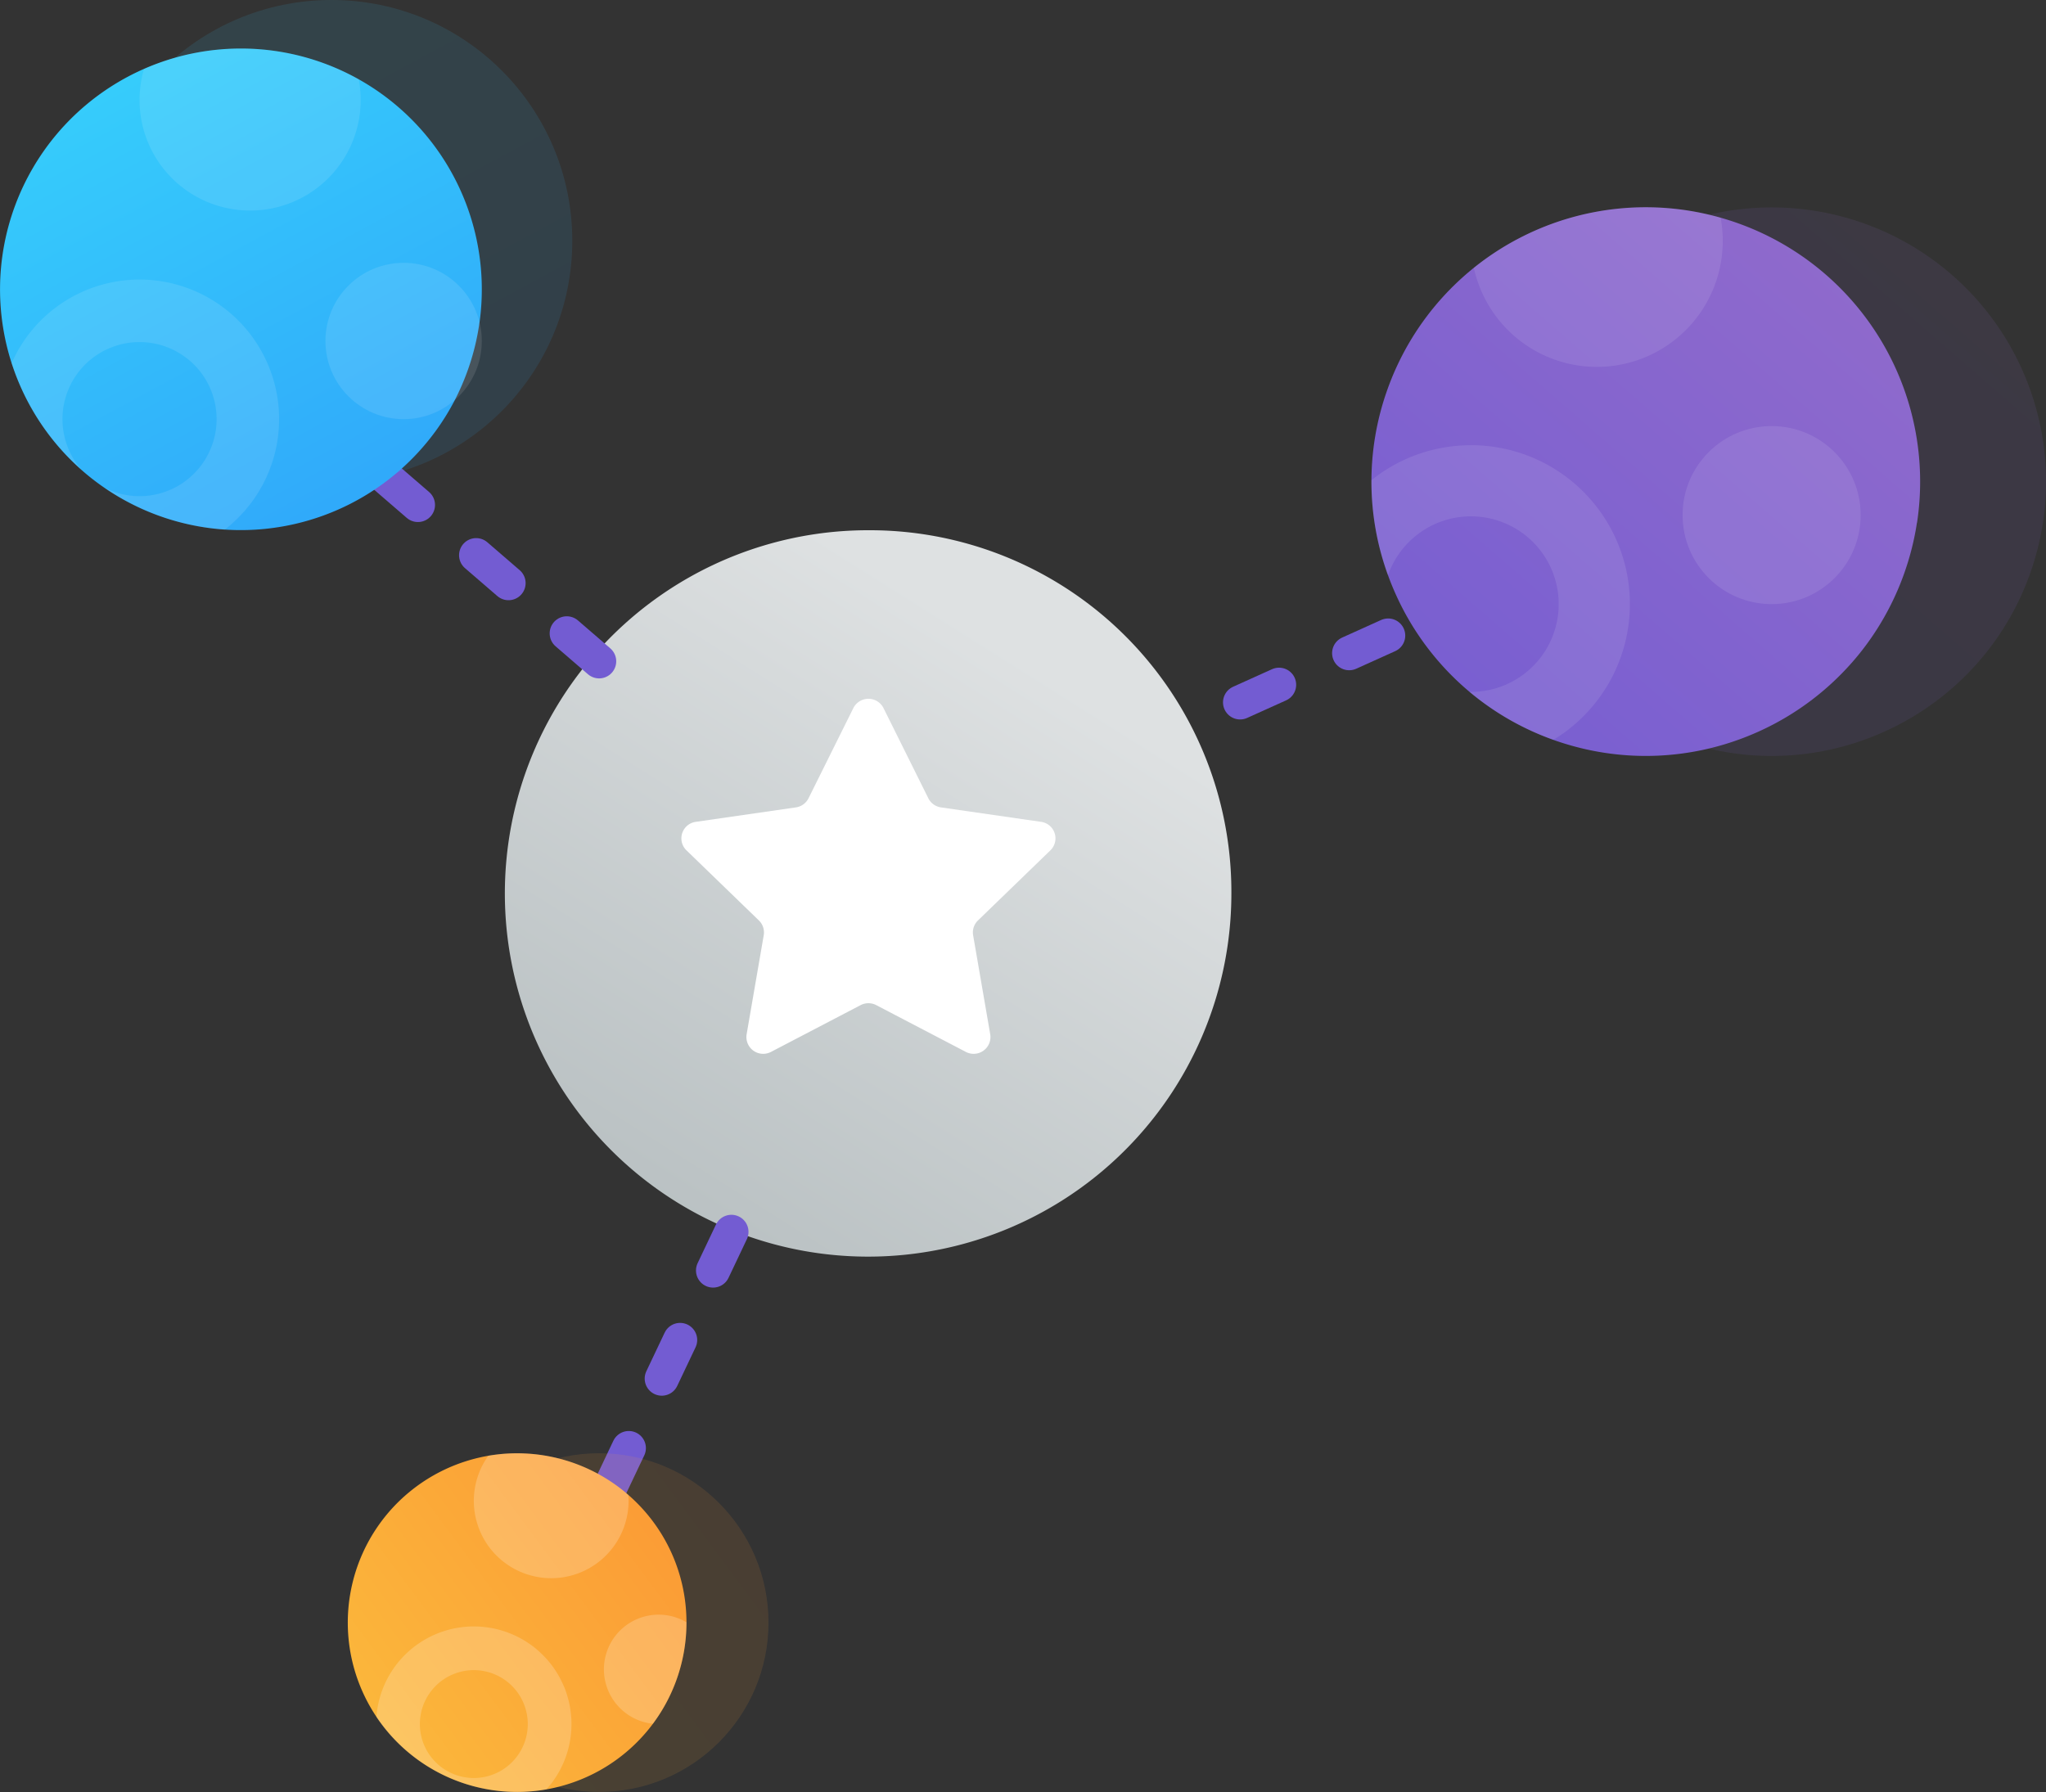 <svg xmlns="http://www.w3.org/2000/svg" xmlns:xlink="http://www.w3.org/1999/xlink" width="136.528" height="119.598" viewBox="0 0 136.528 119.598">
  <rect x="0" y="0" width="136.528" height="119.598" fill="#333333" stroke="none"/>
  <defs>
    <linearGradient id="linear-gradient" x1="0.706" y1="0.173" x2="0.15" y2="1.055" gradientUnits="objectBoundingBox">
      <stop offset="0" stop-color="#dee1e2"/>
      <stop offset="1" stop-color="#b4bcbe"/>
    </linearGradient>
    <linearGradient id="linear-gradient-2" x1="-0.029" y1="1.109" x2="0.85" y2="0.097" gradientUnits="objectBoundingBox">
      <stop offset="0" stop-color="#735cd2"/>
      <stop offset="1" stop-color="#8f6acc"/>
    </linearGradient>
    <linearGradient id="linear-gradient-4" x1="0.836" y1="1.123" x2="0.173" y2="-0.106" gradientUnits="objectBoundingBox">
      <stop offset="0" stop-color="#2fa2fa"/>
      <stop offset="1" stop-color="#37d3fb"/>
    </linearGradient>
    <linearGradient id="linear-gradient-5" x1="0.836" y1="1.123" x2="0.173" y2="-0.106" xlink:href="#linear-gradient-4"/>
    <linearGradient id="linear-gradient-6" x1="1.041" y1="0.098" x2="-0.042" y2="0.903" gradientUnits="objectBoundingBox">
      <stop offset="0" stop-color="#fb9835"/>
      <stop offset="1" stop-color="#fbbb3c"/>
    </linearGradient>
    <linearGradient id="linear-gradient-7" x1="1.04" y1="0.098" x2="-0.042" y2="0.902" xlink:href="#linear-gradient-6"/>
  </defs>
  <g id="Grupo_852" data-name="Grupo 852" transform="translate(-1650.375 -3365.878)">
    <g id="Grupo_421" data-name="Grupo 421" transform="translate(1650.375 3365.878)">
      <path id="Trazado_1047" data-name="Trazado 1047" d="M1786.167,3481.739a24.24,24.24,0,1,1-24.218-24.218A24.131,24.131,0,0,1,1786.167,3481.739Z" transform="translate(-1703.998 -3422.133)" fill="url(#linear-gradient)"/>
      <line id="Línea_1" data-name="Línea 1" x1="20.589" y2="9.289" transform="translate(79.321 39.134)" stroke-dasharray="2.852 5.134" stroke="#735cd2" stroke-linecap="round" stroke-linejoin="round" stroke-width="2.282" fill="none"/>
      <line id="Línea_2" data-name="Línea 2" x1="15.657" y1="13.512" transform="translate(24.322 30.623)" stroke-dasharray="2.852 5.134" stroke="#735cd2" stroke-linecap="round" stroke-linejoin="round" stroke-width="2.282" fill="none"/>
      <line id="Línea_3" data-name="Línea 3" x1="10.618" y2="22.38" transform="translate(38.188 82.216)" stroke-dasharray="2.852 5.134" stroke="#735cd2" stroke-linecap="round" stroke-linejoin="round" stroke-width="2.282" fill="none"/>
      <path id="Trazado_1048" data-name="Trazado 1048" d="M1945.511,3422.757a18.1,18.1,0,0,1-.588,2.584c-.073.239-.151.478-.234.715a18.286,18.286,0,0,1-1.87,3.842,17.812,17.812,0,0,1-1.591,2.123,18.334,18.334,0,0,1-7.366,5.117h0a18.219,18.219,0,0,1-11.192.549h0c-.436-.116-.872-.252-1.3-.4a18.3,18.3,0,0,1-11.228-23.326c.052-.146.1-.291.159-.433a18.306,18.306,0,0,1,35.217,9.232Z" transform="translate(-1809.193 -3387.865)" opacity="0.11" fill="url(#linear-gradient-2)"/>
      <path id="Trazado_1049" data-name="Trazado 1049" d="M1923.755,3422.756a18.071,18.071,0,0,1-.589,2.584q-.11.359-.234.716a18.3,18.3,0,0,1-1.87,3.842,17.764,17.764,0,0,1-1.59,2.123,18.335,18.335,0,0,1-7.366,5.117h0a18.217,18.217,0,0,1-11.192.549h0c-.435-.116-.871-.252-1.3-.4l-.106-.039a18.242,18.242,0,0,1-10.568-9.8c-.173-.389-.333-.784-.478-1.185a18.236,18.236,0,0,1-.076-12.307q.077-.219.158-.434a18.292,18.292,0,0,1,22.116-11.126q.528.149,1.052.333a18.306,18.306,0,0,1,12.049,20.025Z" transform="translate(-1795.839 -3387.865)" fill="url(#linear-gradient-2)"/>
      <circle id="Elipse_63" data-name="Elipse 63" cx="16.071" cy="16.071" r="16.071" transform="translate(6.046)" opacity="0.11" fill="url(#linear-gradient-4)"/>
      <path id="Trazado_1050" data-name="Trazado 1050" d="M1682.374,3392.531h0a16.137,16.137,0,0,1-.756,3.119,16.434,16.434,0,0,1-.891,2.074h0a16.085,16.085,0,0,1-23.405,5.842,15.56,15.56,0,0,1-1.481-1.153,16.074,16.074,0,1,1,26.535-9.884Z" transform="translate(-1650.375 -3371.026)" fill="url(#linear-gradient-5)"/>
      <circle id="Elipse_64" data-name="Elipse 64" cx="11.302" cy="11.302" r="11.302" transform="translate(28.677 96.99)" opacity="0.11" fill="url(#linear-gradient-6)"/>
      <path id="Trazado_1051" data-name="Trazado 1051" d="M1733.059,3628.323h0a11.3,11.3,0,1,1-3.879-8.5A11.276,11.276,0,0,1,1733.059,3628.324Z" transform="translate(-1687.251 -3520.051)" fill="url(#linear-gradient-7)"/>
      <g id="Grupo_418" data-name="Grupo 418" transform="translate(91.509 13.832)" opacity="0.48">
        <path id="Trazado_1052" data-name="Trazado 1052" d="M1921.667,3403.936a8.4,8.4,0,0,1-16.608,1.8,18.387,18.387,0,0,1,9.157-3.893,18.162,18.162,0,0,1,7.31.552A8.333,8.333,0,0,1,1921.667,3403.936Z" transform="translate(-1898.219 -3401.697)" fill="#fff" opacity="0.2"/>
        <circle id="Elipse_65" data-name="Elipse 65" cx="5.941" cy="5.941" r="5.941" transform="translate(20.769 14.605)" fill="#fff" opacity="0.2"/>
        <path id="Trazado_1053" data-name="Trazado 1053" d="M1893.993,3442.827a10.545,10.545,0,0,0-6.645,2.341,18.235,18.235,0,0,0,1.108,6.344,5.859,5.859,0,1,1,5.537,7.778h-.1a18.255,18.255,0,0,0,5.6,3.2,10.6,10.6,0,0,0-5.509-19.666Z" transform="translate(-1887.348 -3426.944)" fill="#fff" opacity="0.2"/>
      </g>
      <g id="Grupo_419" data-name="Grupo 419" transform="translate(0.778 3.239)" opacity="0.53">
        <path id="Trazado_1054" data-name="Trazado 1054" d="M1689.246,3377.707a7.378,7.378,0,1,1-14.459-2.079,16.011,16.011,0,0,1,11.776-.456,16.245,16.245,0,0,1,2.552,1.149A7.35,7.35,0,0,1,1689.246,3377.707Z" transform="translate(-1665.956 -3374.265)" fill="#fff" opacity="0.2"/>
        <circle id="Elipse_66" data-name="Elipse 66" cx="5.217" cy="5.217" r="5.217" transform="translate(20.938 14.301)" fill="#fff" opacity="0.2"/>
        <path id="Trazado_1055" data-name="Trazado 1055" d="M1660.924,3414.2a9.316,9.316,0,0,0-8.535,5.58,16.1,16.1,0,0,0,4.687,7.147,5.142,5.142,0,1,1,1.481,1.153,16.166,16.166,0,0,0,8.05,2.81,9.313,9.313,0,0,0-5.682-16.69Z" transform="translate(-1652.389 -3398.781)" fill="#fff" opacity="0.2"/>
      </g>
      <g id="Grupo_420" data-name="Grupo 420" transform="translate(25.119 96.987)">
        <path id="Trazado_1056" data-name="Trazado 1056" d="M1742.58,3620.217a5.163,5.163,0,1,1-9.354-3.015,11.329,11.329,0,0,1,9.339,2.619C1742.575,3619.951,1742.58,3620.084,1742.58,3620.217Z" transform="translate(-1725.755 -3617.038)" fill="#fff" opacity="0.2"/>
        <path id="Trazado_1057" data-name="Trazado 1057" d="M1760.24,3645.453h0a11.357,11.357,0,0,1-2.24,6.773,3.651,3.651,0,1,1,2.24-6.774Z" transform="translate(-1739.552 -3634.168)" fill="#fff" opacity="0.2"/>
        <path id="Trazado_1058" data-name="Trazado 1058" d="M1721.923,3646.979a6.518,6.518,0,0,0-6.5,6.046,11.308,11.308,0,0,0,11.343,4.83,6.516,6.516,0,0,0-4.844-10.876Zm0,10.116a3.6,3.6,0,1,1,3.6-3.6A3.6,3.6,0,0,1,1721.923,3657.095Z" transform="translate(-1715.424 -3635.417)" fill="#fff" opacity="0.2"/>
      </g>
    </g>
    <path id="Trazado_1059" data-name="Trazado 1059" d="M1781.608,3487.282l2.988,6.013a1.123,1.123,0,0,0,.845.611l6.681.964a1.113,1.113,0,0,1,.622,1.9l-4.835,4.681a1.111,1.111,0,0,0-.323.987l1.141,6.609a1.121,1.121,0,0,1-1.629,1.176l-5.976-3.12a1.13,1.13,0,0,0-1.045,0l-5.976,3.12a1.121,1.121,0,0,1-1.629-1.176l1.141-6.609a1.112,1.112,0,0,0-.323-.987l-4.835-4.681a1.113,1.113,0,0,1,.622-1.9l6.681-.964a1.123,1.123,0,0,0,.845-.611l2.988-6.013A1.126,1.126,0,0,1,1781.608,3487.282Z" transform="translate(-72.275 -74.142)" fill="#fff"/>
  </g>
</svg>
